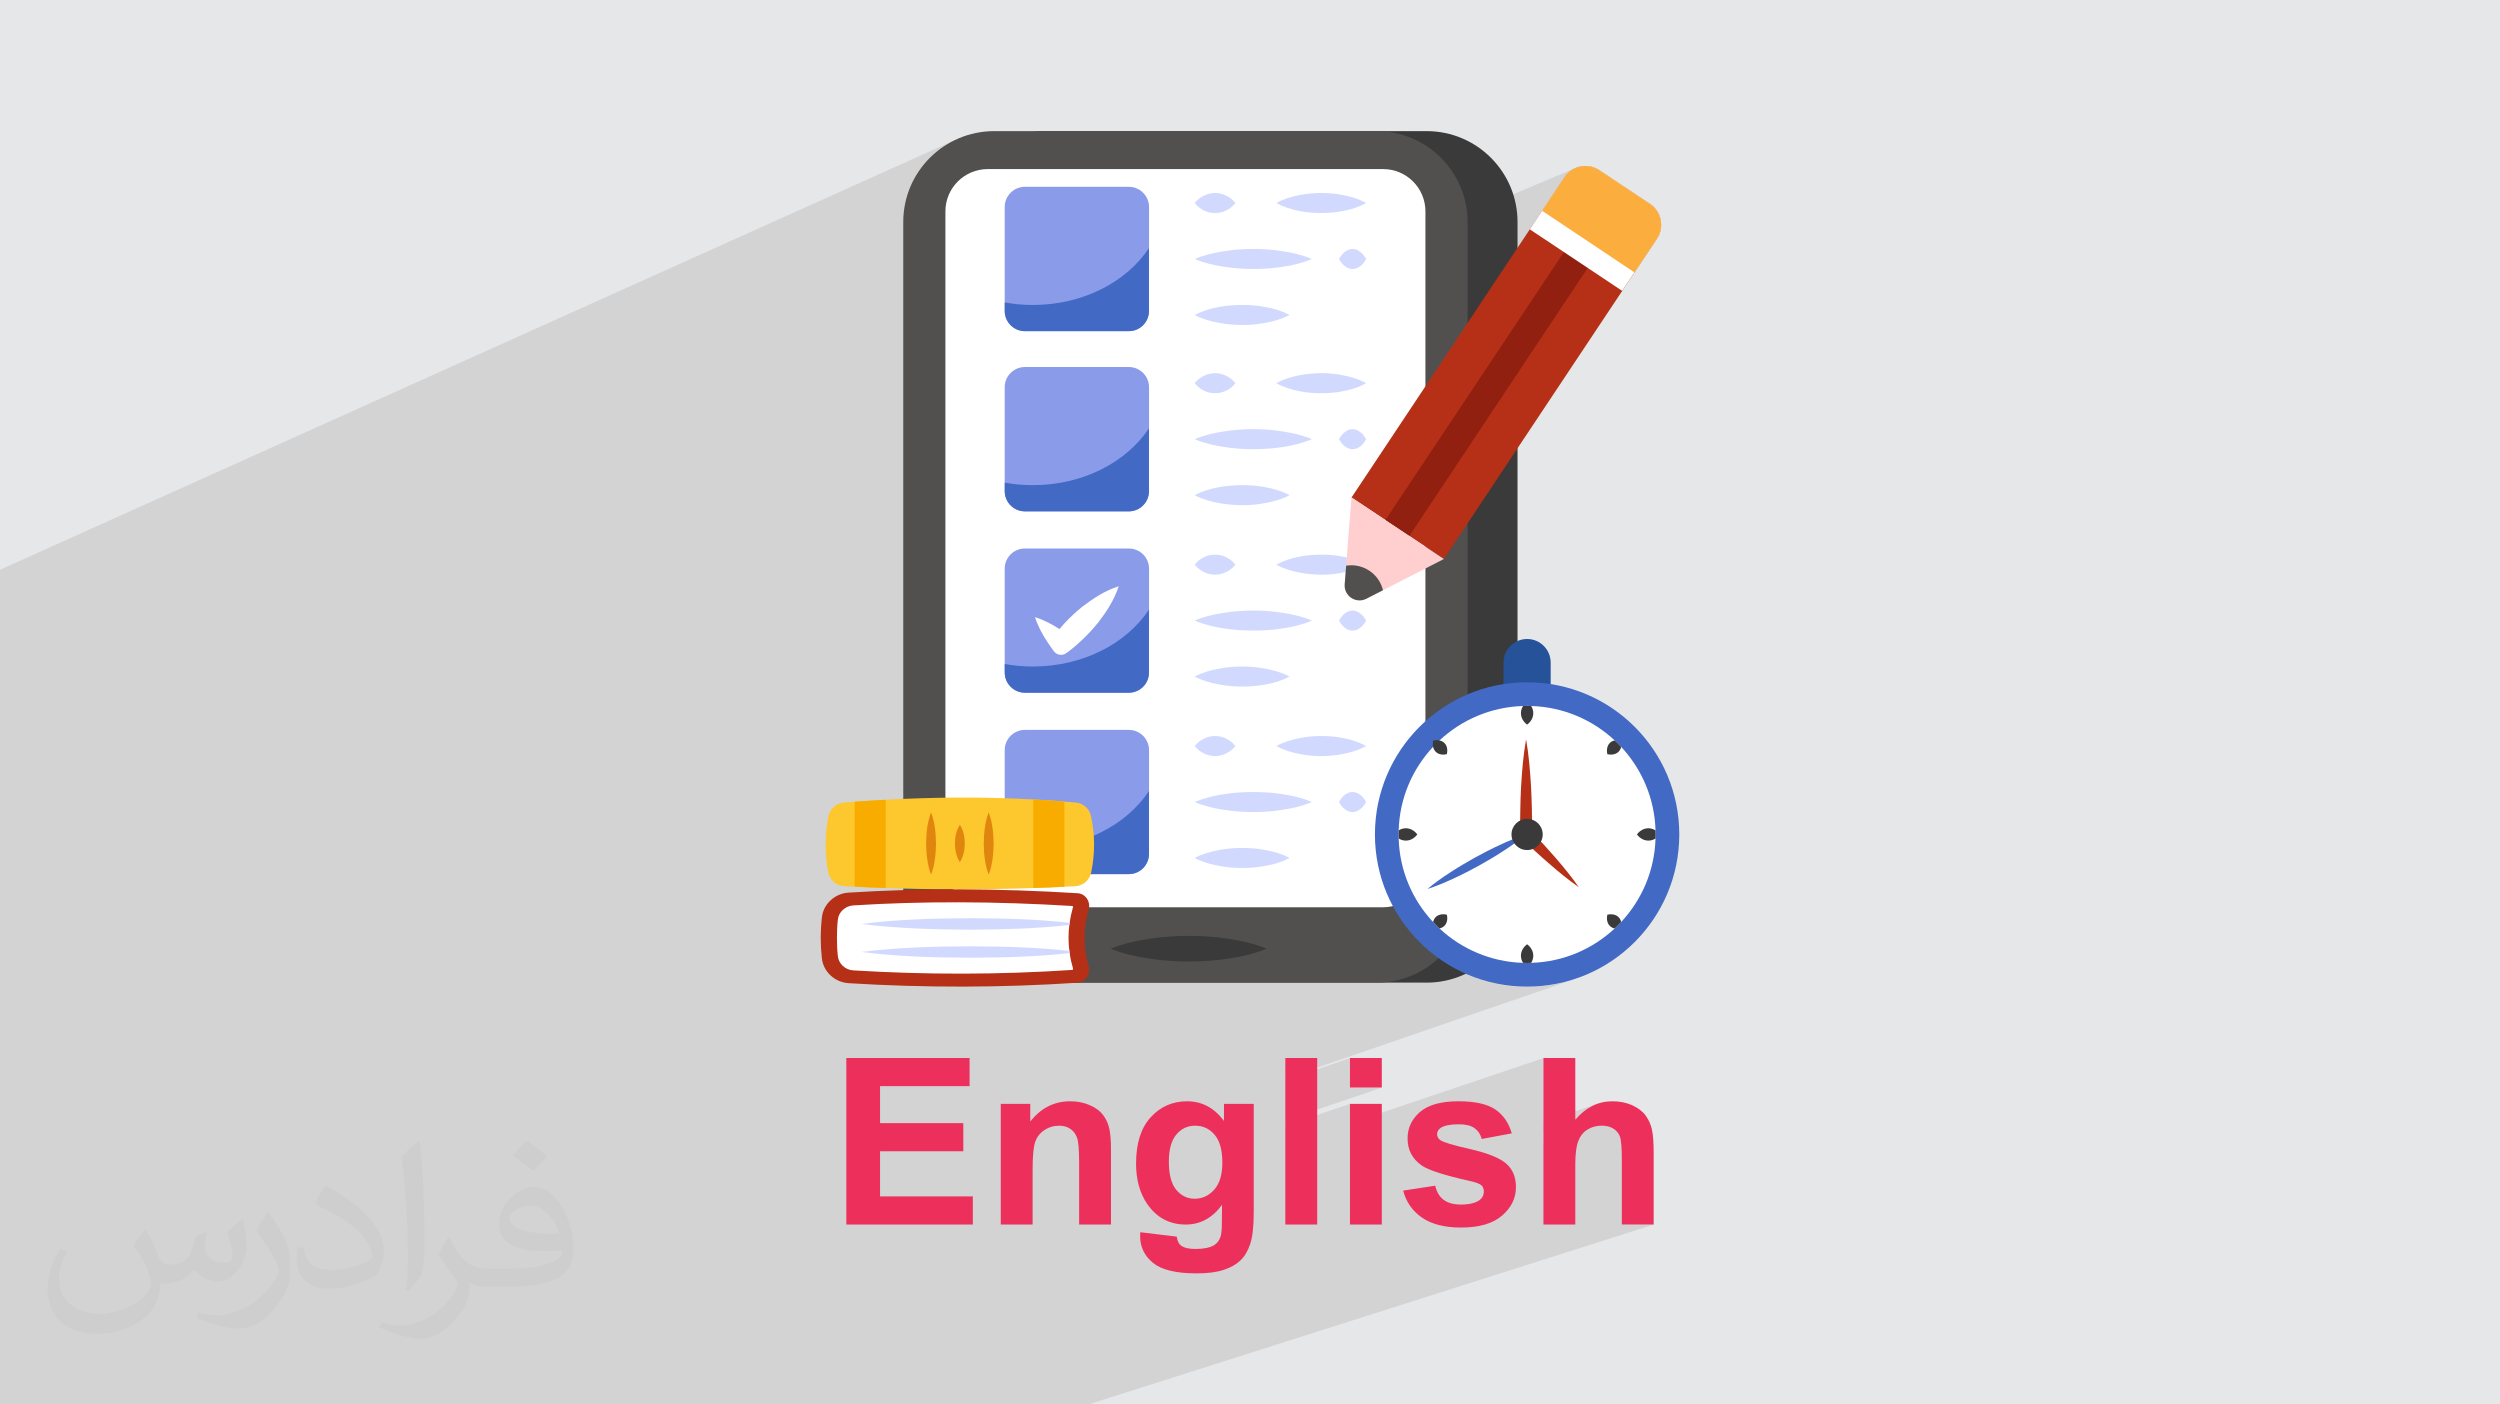 <?xml version="1.0" encoding="UTF-8"?>
<!DOCTYPE svg PUBLIC "-//W3C//DTD SVG 1.0//EN" "http://www.w3.org/TR/2001/REC-SVG-20010904/DTD/svg10.dtd">
<!-- Creator: CorelDRAW -->
<svg xmlns="http://www.w3.org/2000/svg" xml:space="preserve" width="94.192mm" height="52.917mm" version="1.0" style="shape-rendering:geometricPrecision; text-rendering:geometricPrecision; image-rendering:optimizeQuality; fill-rule:evenodd; clip-rule:evenodd"
viewBox="0 0 9404.92 5283.66"
 xmlns:xlink="http://www.w3.org/1999/xlink"
 xmlns:xodm="http://www.corel.com/coreldraw/odm/2003">
 <defs>
  <style type="text/css">
   <![CDATA[
    .fil13 {fill:#255299;fill-rule:nonzero}
    .fil3 {fill:#3A3A3A;fill-rule:nonzero}
    .fil7 {fill:#4269C4;fill-rule:nonzero}
    .fil4 {fill:#51504F;fill-rule:nonzero}
    .fil6 {fill:#8A9BEA;fill-rule:nonzero}
    .fil15 {fill:#912010;fill-rule:nonzero}
    .fil12 {fill:#B53016;fill-rule:nonzero}
    .fil8 {fill:#D1DAFE;fill-rule:nonzero}
    .fil11 {fill:#E0860E;fill-rule:nonzero}
    .fil17 {fill:#EC305B;fill-rule:nonzero}
    .fil10 {fill:#F9AC00;fill-rule:nonzero}
    .fil16 {fill:#FBAD3E;fill-rule:nonzero}
    .fil9 {fill:#FDC72E;fill-rule:nonzero}
    .fil14 {fill:#FFCECF;fill-rule:nonzero}
    .fil5 {fill:white;fill-rule:nonzero}
    .fil2 {fill:#373435;fill-opacity:0.031}
    .fil1 {fill:#2B2A29;fill-opacity:0.102}
    .fil0 {fill:#E6E7E8}
   ]]>
  </style>
 </defs>
 <g id="Layer_x0020_1">
  <polygon class="fil0" points="-0,0 9404.92,0 9404.92,5283.66 -0,5283.66 "/>
  <path class="fil1" d="M221.01 5283.66l-2.21 0 -34.08 0 -0.04 0 -36.86 0 -0.07 0 -11.5 0 -26.29 0 -3.83 0 -6.99 0 -99.13 0 0 -3.85 0 -8.42 0 -2.61 0 -5 0 -0.27 0 -0.01 0 -5.55 0 -2.12 0 -19.8 0 -15.08 0 -3.84 0 -7.22 0 -4.91 0 -2.16 0 -1.77 0 -6.4 0 -11.84 0 -17.95 0 -4.71 0 -1.63 0 -9.17 0 -18.71 0 -12.49 0 -0.56 0 -8.48 0 -2.78 0 -1.15 0 -20.69 0 -0.03 0 -0.37 0 -0.4 0 -0.22 0 -8.97 0 -0.02 0 -18.13 0 -4.36 0 -2.74 0 -2.62 0 -2.9 0 -1.09 0 -1.04 0 -0.64 0 -2.72 0 -5.39 0 -1.76 0 -0.02 0 -0.01 0 -27.83 0 -0.01 0 -0.31 0 -0.14 0 -1.14 0 -2.19 0 -2.71 0 -42.35 0 -0.01 0 -6.94 0 -2.4 0 -3.18 0 -0.01 0 -15.01 0 -1.59 0 -16.27 0 -0.87 0 -9.58 0 -3 0 -1.35 0 -6.76 0 -3.2 0 -0.02 0 -2.03 0 -6.19 0 -0.02 0 -1.82 0 -12.58 0 -0.07 0 -2.57 0 -2.56 0 -6.76 0 -0.47 0 -2.28 0 -0.02 0 -3.9 0 -0.36 0 -4.56 0 -0.01 0 -4 0 -2.81 0 -4.11 0 -1.71 0 -5.81 0 -0.03 0 -2.27 0 -2.56 0 -0.05 0 -4.52 0 -4.62 0 -8.5 0 -2.4 0 -5.23 0 -0.49 0 -0.28 0 -3.53 0 -0.02 0 -0.07 0 -0.02 0 -0.11 0 -3.85 0 -19.32 0 -0.75 0 -5.32 0 -17.58 0 -10.31 0 -2.43 0 -16.47 0 -10.47 0 -2.29 0 -7.23 0 -3.46 0 -2.15 0 -3.1 0 -8.06 0 -22.8 0 -11.81 0 -5.32 0 -6.5 0 -3.77 0 -4.67 0 -0.86 0 -1.41 0 -2.4 0 -0.13 0 -2.74 0 -4.47 0 -0.03 0 -0.3 0 -0.48 0 -7.07 0 -0.02 0 -20.16 0 -0.23 0 -5.35 0 -2.34 0 -1.54 0 -3.72 0 -3.61 0 -7.99 0 -0.63 0 -14.49 0 -2.72 0 -9.37 0 -20.02 0 -5.47 0 -2.36 0 -11.01 0 -8.92 0 -4.87 0 -4.02 0 -0.02 0 -0.53 0 -63.41 0 -1.61 0 -5.19 0 -22.36 0 -28.04 0 -13.2 0 -1.3 0 -17.18 0 -6.05 0 -14.51 0 -8.35 0 -5 0 -1.16 0 -3.76 0 -11.11 0 -2.38 0 -2.67 0 -4.61 0 -0.13 0 -4.89 0 -3.71 0 -0.3 0 -0.38 0 -1.92 0 -4.04 0 -4.88 0 -22.6 0 -3.18 0 -25.85 0 -14.16 0 -30.95 0 -3.82 0 -1.93 0 -18.1 0 -4.18 0 -2.48 0 -12.43 0 -1.79 0 -15.55 0 -1.83 0 -34.05 0 -5.4 0 -16.63 0 -0.65 0 -4.51 0 -1.87 0 -0.77 0 -12.73 0 -9.07 0 -14.4 0 -0.14 0 -12.36 0 -17.87 0 -21.55 0 -20.59 0 -2.2 0 -4.25 0 -2.97 0 -0.09 0 -13.6 0 -7.71 0 -9.78 0 -56.15 0 -1.16 0 -37.03 0 -20.37 0 -7.66 0 -0.96 0 -16.78 0 -13.3 0 -21 0 -3.68 0 -6.84 0 -5.91 0 -2.75 0 -18.24 0 -0.06 0 -1.29 0 -0.1 0 -5.36 0 -16.71 0 -5.43 0 -17.69 0 -17.94 0 -7.39 0 -37.32 0 -1.77 0 -0.36 0 -3.34 0 -28.89 0 -5.26 0 -8.8 0 -8.73 0 -16.77 0 -9.36 0 -0.02 0 -11.49 0 -9.34 0 -13.53 0 -6.37 0 -11.82 0 -11.12 0 -17.81 0 -1.28 0 -0.06 0 -12.18 0 -8.11 0 -16.35 0 -15.11 0 -21.68 0 -6.51 0 -35.3 0 -2.69 0 -43.91 0 -0.81 0 -49.12 0 -1.71 0 -7.95 0 -2.44 0 -0.81 0 -11.11 0 -0.11 0 -5.17 0 -9.36 0 -0.02 0 -11.07 0 -14.24 0 -11.84 0 -4.97 0 -2.9 0 -0.09 0 -19.14 0 -1.26 0 -11.55 0 -0.1 0 -5.83 0 -27.37 0 -5.83 0 -5.44 0 -10.11 0 -40.24 0 -1.44 0 -6.85 0 -33.95 0 -15.77 0 -0.09 0 -1.3 0 -28.87 0 -1.28 0 -7.48 0 -24.16 0 -7.34 0 -28.33 0 -2.43 0 -14.64 0 -11.6 0 -0.29 0 -39.87 0 -22.27 0 -7.06 0 -41.34 0 -96.75 0 -141.63 0 -11.97 0 -6.31 0 -57.18 0 -52.11 0 -13.7 0 -58.85 0 -76.04 3607.19 -1623.18 -15.17 6.84 -14.77 7.54 -14.34 8.23 -13.89 8.89 -13.43 9.53 -12.93 10.14 -12.43 10.73 -11.89 11.31 -11.33 11.87 -10.76 12.4 -10.16 12.91 -9.55 13.41 -8.92 13.87 -8.24 14.32 -4.89 9.53 360.74 -161.52 -15.17 6.84 -14.76 7.54 -14.34 8.23 -13.9 8.89 -13.42 9.53 -12.94 10.14 -12.42 10.73 -11.89 11.31 -11.34 11.87 -10.76 12.4 -10.16 12.91 -9.55 13.41 -7.98 12.42 17.48 -7.8 14.65 -5.34 15.28 -3.9 15.84 -2.41 16.3 -0.82 1487.24 0 16.22 0.82 15.76 2.41 15.22 3.9 14.6 5.34 13.89 6.68 13.12 7.96 12.25 9.14 11.3 10.25 10.28 11.29 9.17 12.23 7.99 13.11 6.71 13.91 5.36 14.63 3.93 15.26 2.42 15.82 0.83 16.3 0 74.48 565.72 -238.07 8.54 -3.05 8.77 -2.22 8.94 -1.37 9.04 -0.5 9.07 0.37 9.04 1.25 8.95 2.15 8.79 3.06 8.56 3.98 8.28 4.9 191.06 127.19 7.74 5.71 6.98 6.36 6.21 6.93 5.43 7.43 4.64 7.88 3.83 8.25 3.02 8.55 2.19 8.79 1.35 8.96 0.49 9.07 -0.38 9.1 -1.26 9.08 -2.16 8.97 -3.06 8.82 -3.97 8.58 -4.9 8.28 0 0.02 -84.47 126.72 -93.31 38.13 47.04 31.32 -256.5 104.48 -483.64 726.32 0 131.49 69.43 46.23 -69.43 26.98 0 412.7 347.97 -131.53 -15.12 8.19 -13.16 10.85 -10.85 13.16 -8.19 15.12 -5.17 16.72 -1.81 17.97 0 162.4 177.49 0 -16.02 5.94 9.62 1.41 21.68 4.22 21.33 5.18 20.95 6.11 20.55 7.03 20.11 7.91 19.66 8.78 19.19 9.62 18.69 10.42 18.17 11.22 17.62 11.98 17.06 12.73 16.47 13.44 15.85 14.14 0.02 0 3.11 2.9 3.1 2.93 3.06 2.98 3.04 3 3.01 3.04 2.97 3.07 2.93 3.09 2.89 3.12 0 0.02 14.16 15.83 13.47 16.47 12.75 17.05 11.99 17.62 11.22 18.17 10.43 18.68 9.61 19.19 8.77 19.67 7.9 20.11 7.02 20.54 6.1 20.95 5.16 21.33 4.2 21.69 3.24 22.02 2.22 22.33 1.2 22.62 0 0.01 0.02 0.01 0.15 1.93 0.11 1.92 0.08 1.91 0.05 1.9 0.04 1.91 0.01 1.9 0.01 1.92 0 1.93 0 1.94 -0.01 1.92 -0.01 1.91 -0.04 1.9 -0.05 1.91 -0.08 1.9 -0.11 1.92 -0.15 1.94 -1.2 22.62 -2.22 22.34 -3.24 22.02 -4.2 21.69 -5.17 21.32 -6.1 20.95 -7.01 20.54 -7.9 20.12 -8.77 19.66 -9.62 19.18 -10.42 18.69 -11.22 18.16 -12 17.62 -12.74 17.06 -13.47 16.47 -14.18 15.85 0 0.02 -2.9 3.12 -2.93 3.09 -2.97 3.07 -3.01 3.04 -3.03 3.01 -3.07 2.97 -3.09 2.93 -3.11 2.89 -0.04 0.01 -15.81 14.11 -16.47 13.45 -17.06 12.73 -17.62 11.98 -18.17 11.22 -18.69 10.42 -19.19 9.62 -19.66 8.78 -20.12 7.91 -298.2 103.24 16.04 3.69 28.2 5.03 28.65 3.64 29.08 2.21 29.46 0.75 29.47 -0.75 29.07 -2.21 28.66 -3.64 28.19 -5.03 27.7 -6.39 27.17 -7.72 26.6 -9 -1106.39 380.41 0 6.49 243.07 -83.53 0 111.11 119.86 0 -362.93 123.3 0 20.4 243.07 -82.46 0 73.19 727.91 -245.55 0 239.38 201.84 -66.87 -9.01 3.52 -8.83 4.07 -8.65 4.6 -8.47 5.15 -8.29 5.7 -8.11 6.23 -7.93 6.78 -7.76 7.31 -7.57 7.86 -7.39 8.4 -119.86 39.61 0 49.23 184.39 -60.7 6.64 -2.05 6.84 -1.59 7.04 -1.14 7.24 -0.67 7.44 -0.23 6.48 0.18 6.19 0.53 5.9 0.89 5.62 1.24 5.34 1.6 5.06 1.96 4.79 2.31 4.51 2.67 4.2 2.93 3.88 3.18 3.55 3.43 3.23 3.68 2.9 3.94 2.57 4.18 2.25 4.44 1.91 4.68 1.6 5.63 1.39 7.25 1.18 8.89 0.96 10.5 0.76 12.13 0.54 13.76 0.32 15.38 0.11 17.01 0 239.44 119.87 0 -2128.01 677 -113.48 0 -165.64 0 -113.47 0 -207.93 0 -277.03 0 -90.67 0 -69.74 0 -43.72 0 -116.64 0 -61.28 0 -11.35 0 -40.84 0 -25.52 0 -71.38 0 -77.07 0 -12.91 0 -32.77 0 -109.47 0 -105.63 0 -0.9 0 -47.09 0 -99.32 0 -38.83 0 -113.47 0 -7.23 0 -97.19 0 -61.23 0 -113.47 0 -23.61 0 -55.21 0 -20.57 0 -88.48 0 -96.9 0 -66.54 0 -105.44 0 -25.26 0 -17.13 0 -50.81 0 -89.47 0 -61.88 0 -37.94 0 -58.94 0 -11.07 0 -13.53 0 -26.7 0 -0.05 0 -9.98 0 -24.27 0 -5.02 0 -0.06 0 -5.98 0 -10.32 0 -12.61 0 -25.53 0 -4.52 0 -8.3 0 -24.42 0 -7.45 0 -14.8 0 -37.83 0 -30.38 0 -51.23 0 -51.74 0 -50.25 0 -125.12 0 -0.04 0 -72.82 0 -0.11 0 -0.87 0 -40.14 0 -0.02 0 -38.87 0 -0.84 0 -0.3 0 -5.14 0 -31.72 0 -3.34 0 -0.71 0 -2.44 0zm6007.04 -2159.87l-0.01 0 0.01 0z"/>
  <path class="fil2" d="M548.54 4627.69c17.95,27.21 29.6,53.36 40.96,82.43 8.45,16.91 12.93,48.09 52.57,48.09 11.61,0 28.28,-3.42 43.06,-11.61 16.63,-8.73 29.32,-21.94 35.94,-42l15.85 -53.36 38.57 -19.02 2.64 2.64c-5.27,20.09 -6.59,39.36 -6.59,54.43 0,44.63 38.57,61.56 69.22,61.56 17.95,0 34.09,-8.73 34.09,-25.11 0,-21.13 -8.98,-57.06 -20.62,-89.29 17.95,-17.95 35.94,-35.94 56.53,-50.47l3.17 1.6c8.98,38.04 14,75.56 14,100.66 0,24.57 -10.83,51.79 -19.81,69.49 -18.49,34.87 -51.25,62.62 -90.87,62.62 -30.1,0 -63.65,-15.07 -86.66,-43.06l-1.32 0c-21.66,26.96 -55.22,51.25 -108.86,51.25l-16.63 0c-2.64,35.41 -10.29,60.49 -21.94,82.95 -31.95,62.34 -126.81,106.47 -216.1,106.47 -124.17,0 -186.51,-71.59 -186.51,-166.96 0,-58.91 19.27,-113.6 48.88,-152.42l24.29 10.04c-18.49,35.41 -30.91,68.68 -30.91,101.45 0,89.29 72.66,131.83 156.4,131.83 77.68,0 173.83,-49.41 191.28,-106.72 -6.59,-62.62 -30.1,-91.93 -66.04,-148.99 10.83,-19.02 24.83,-38.04 42.28,-58.38l3.17 0 0 0 0 0 -0.02 -0.09zm1432.13 -336.04c26.15,16.39 51.79,35.66 76.87,57.85 -14,19.81 -31.45,37.79 -53.11,53.64 -25.11,-20.34 -50.19,-37.79 -75.84,-56.27 17.42,-19.55 34.62,-38.29 52.04,-55.22l0 0 0 0 0 0 0 0 0 0 0.03 0zm13.47 244.11c-42.28,0 -76.87,27.75 -76.87,48.34 0,44.13 84.53,57.85 185.72,57.31 -12.68,-51.79 -57.06,-105.68 -108.86,-105.68l0.01 0.03zm-94.86 236.19c54.96,0 103.04,-1.6 139.74,-10.83 40.96,-10.29 75.56,-30.91 75.56,-45.17 0,-3.7 0,-8.19 -1.32,-11.89 -22.98,2.11 -49.41,2.11 -72.38,2.11 -74.49,0 -131.55,-16.91 -154.02,-58.66 -5.55,-11.61 -9.51,-24.57 -9.51,-39.36 0,-40.43 17.42,-79.79 48.09,-107 25.61,-22.45 53.89,-36.44 82.67,-36.44 52.04,0 93.51,41.75 122.57,107.54 15.85,35.94 26.68,77.4 26.68,129.72 0,34.87 -9.51,64.19 -31.17,85.85 -40.43,39.11 -114.92,53.89 -229.04,53.89l-51.79 0 0 0 -13.47 0c-28.28,0 -48.62,-5.02 -64.72,-17.42l-2.64 0c0.79,6.59 1.32,12.93 1.32,19.02 0,25.61 -8.45,58.38 -25.61,84.53 -50.72,75.3 -105.68,108.04 -153.24,108.04 -48.09,0 -107,-18.49 -160.11,-42.54l9.51 -18.49c17.17,7.13 40.96,11.89 73.7,11.89 85.85,0 198.66,-82.43 212.66,-163 -3.17,-6.59 -8.98,-15.32 -17.17,-24.57 -25.11,-29.85 -40.96,-54.68 -55.75,-80.83 12.68,-25.11 24.29,-45.17 35.13,-63.4l4.49 -0.53c36.72,74.77 69.99,117.55 144.23,117.55l11.61 0 0 0 53.89 0 0 0 0 0 0 0 0 0 0 0 0.09 0.01zm-371.98 79c6.34,-34.34 6.87,-72.91 6.87,-108.86l0 -53.36c0,-99.6 -12.68,-244.36 -22.98,-338.68 17.95,-19.27 43.06,-42 62.87,-57.31l5.81 1.6c13.47,118.62 16.63,256 16.63,383.06 0,33.3 -1.32,65.79 -4.49,89.55 -1.85,30.1 -19.27,52.83 -56.53,87.7l-8.19 -3.7zm-382.8 -157.19c1.85,46.77 24.83,83.49 105.15,83.49 49.93,0 92.19,-12.93 138.96,-35.13 8.45,-3.7 12.93,-8.73 12.93,-12.93 0,-29.32 -22.45,-68.15 -60.23,-103.55 -36.72,-33.3 -85.34,-62.62 -130.76,-82.18 -15.6,-6.59 -20.62,-13.47 -20.62,-20.09 0,-13.47 17.95,-41.75 32.77,-62.09l5.02 -0.53c52.04,27.21 110.17,67.64 153.24,112.53 39.11,41.47 63.4,83.49 63.4,129.19 0,33.81 -10.29,65.51 -26.96,95.11 -57.06,28.79 -117.83,50.72 -178.06,50.72 -73.17,0 -123.1,-34.34 -123.1,-114.92 0,-8.73 0,-22.19 3.17,-39.64l25.11 0 0 0 0 0 0 0 0 0 0 0 -0.02 0zm-132.37 -132.9l45.45 73.45c16.63,27.21 32.23,56.81 32.23,103.55l0 59.7c0,48.34 -30.91,100.13 -80.83,151.38 -39.11,34.62 -73.7,49.41 -105.68,49.41 -47.55,0 -101.98,-14.79 -164.85,-41.75l7.13 -18.49c19.81,5.27 42.79,9.77 71.06,9.77 90.36,-0.53 182.8,-66.57 225.08,-147.15 5.02,-9.26 6.87,-17.95 6.87,-24.04 0,-9.26 -5.02,-19.55 -8.98,-28.79 -22.98,-43.31 -48.62,-82.95 -76.87,-119.68 14.79,-23.25 29.6,-45.7 45.7,-67.9l3.7 0.53 0 0 0 0 0 0 0 0 0 0 -0.02 0.01z"/>
  <g id="_1625452866880">
   <g>
    <path class="fil3" d="M5708.89 835.19l0 2518.99c0,189.06 -153.36,342.44 -341.9,342.44l-1438.49 0c-189.05,0 -342.4,-153.38 -342.4,-342.44l0 -2518.99c0,-189.06 153.35,-341.9 342.4,-341.9l1438.49 -0.02c188.54,0 341.9,152.84 341.9,341.9l0 0.02z"/>
    <path class="fil4" d="M5520.85 835.19l0 2518.99c0,189.06 -153.36,342.44 -341.91,342.44l-1438.49 0c-189.06,0 -342.4,-153.38 -342.4,-342.44l0 -2518.99c0,-189.06 153.34,-341.9 342.4,-341.9l1438.49 -0.02c188.55,0 341.91,152.84 341.91,341.9l0 0.02z"/>
    <path class="fil5" d="M5362.42 795.12l0 2458.43c0,88.03 -71.49,159.54 -159.04,159.54l-1487.24 0c-88.03,0 -159.51,-71.51 -159.51,-159.54l0 -2458.43c0,-88.03 71.48,-159.04 159.51,-159.04l1487.24 0c87.55,0 159.04,70.99 159.04,159.04z"/>
    <path class="fil3" d="M4178.47 3568.97c48.88,-19.98 97.77,-30.38 146.67,-37.47 48.88,-7.7 97.77,-10.55 146.67,-10.74 48.88,0.06 97.77,2.95 146.67,10.58 48.88,7.07 97.77,17.54 146.67,37.65 -48.9,20.06 -97.79,30.57 -146.67,37.64 -48.9,7.62 -97.79,10.5 -146.67,10.54 -48.9,-0.19 -97.79,-3.04 -146.67,-10.69 -48.9,-7.09 -97.79,-17.52 -146.67,-37.47l0 -0.04z"/>
    <path class="fil6" d="M4322.68 2821.72l0 390.67c0,42.25 -34.19,75.94 -75.93,75.94l-391.16 0c-41.74,0 -75.94,-33.69 -75.94,-75.94l0 -390.67c0,-41.74 34.2,-75.92 75.94,-75.92l391.16 0.01c41.74,0 75.93,34.17 75.93,75.93l0 -0.02z"/>
    <path class="fil6" d="M4322.68 1456.63l0 391.17c0,41.73 -34.19,75.94 -75.93,75.94l-391.16 0c-41.74,0 -75.94,-34.21 -75.94,-75.94l0 -391.17c0,-41.73 34.2,-75.94 75.94,-75.94l391.16 0c41.74,0 75.93,34.21 75.93,75.94z"/>
    <path class="fil6" d="M4322.68 2139.44l0 390.67c0,41.74 -34.19,75.92 -75.93,75.92l-391.16 -0.01c-41.74,0 -75.94,-34.17 -75.94,-75.93l0 -390.67c0,-42.25 34.2,-75.94 75.94,-75.94l391.16 0.02c41.74,0 75.93,33.69 75.93,75.94z"/>
    <path class="fil7" d="M4322.3 1611.45l0 236.33c0,41.73 -33.7,75.92 -75.95,75.92l-390.67 0c-41.73,0 -75.92,-34.17 -75.92,-75.92l0 -32.19c34.19,6.53 69.87,9.56 106.08,9.56 187.54,0 351.45,-85.97 436.43,-213.7l0.02 0z"/>
    <path class="fil8" d="M4885.91 1471.17c-28.17,-5.53 -56.32,-14.06 -84.47,-29.67 28.17,-15.59 56.32,-23.64 84.47,-29.17 28.16,-6.05 56.3,-8.06 84.47,-8.56 28.16,0 56.3,2.51 84.46,8.56 28.17,5.52 56.32,13.57 84.47,29.17 -28.16,16.08 -56.32,24.13 -84.47,29.67 -28.16,6.04 -56.3,8.06 -84.46,8.06 -28.17,0 -56.31,-2.02 -84.47,-8.06z"/>
    <path class="fil8" d="M5139.32 3017.28c-8.55,15.58 -17.1,23.63 -25.65,29.17 -8.56,6.04 -17.08,8.56 -25.64,8.56 -8.55,-0.5 -16.58,-2.52 -25.14,-8.56 -8.55,-5.53 -17.09,-13.57 -25.65,-29.17 8.56,-15.59 17.1,-24.13 25.65,-29.67 8.56,-6.04 16.59,-8.06 25.14,-8.06 8.56,0 17.08,2.02 25.64,8.06 8.55,5.53 17.1,13.57 25.65,29.67z"/>
    <path class="fil8" d="M5139.32 2334.48c-8.55,16.1 -17.1,24.13 -25.65,29.68 -8.56,6.03 -17.08,8.03 -25.64,8.03 -8.55,0 -16.58,-2.02 -25.14,-8.03 -8.55,-5.54 -17.09,-14.1 -25.65,-29.68 8.56,-15.57 17.1,-23.62 25.65,-29.18 8.56,-6.02 16.59,-8.02 25.14,-8.55 8.56,0 17.08,2.53 25.64,8.55 8.55,5.55 17.1,13.61 25.65,29.18z"/>
    <path class="fil8" d="M4532.45 2835.78c-12.56,-5.53 -25.63,-13.57 -38.21,-29.17 12.56,-15.59 25.63,-23.64 38.21,-29.18 13.08,-6.02 25.64,-8.55 38.22,-8.55 13.07,0 25.63,2.02 38.7,8.06 12.56,5.53 25.64,14.06 38.2,29.67 -12.56,15.58 -25.64,23.63 -38.2,29.17 -13.07,6.04 -25.63,8.56 -38.7,8.56 -12.56,0 -25.14,-2.52 -38.22,-8.56z"/>
    <path class="fil8" d="M5139.32 1652.2c-8.55,15.59 -17.1,24.13 -25.65,29.67 -8.56,5.53 -17.08,8.06 -25.64,8.06 -8.55,0 -16.58,-2.53 -25.14,-8.56 -8.55,-5.53 -17.09,-13.57 -25.65,-29.17 8.56,-15.59 17.1,-23.64 25.65,-29.18 8.56,-6.04 16.59,-8.55 25.14,-8.55 8.56,0 17.08,2.51 25.64,8.55 8.55,5.53 17.1,13.57 25.65,29.18z"/>
    <path class="fil8" d="M4532.45 2153.49c-12.56,-5.55 -25.63,-13.61 -38.21,-29.18 12.56,-15.58 25.63,-24.13 38.21,-29.69 13.08,-6.02 25.64,-8.02 38.22,-8.02 13.07,0 25.63,2.02 38.7,8.02 12.56,5.55 25.64,13.57 38.2,29.69 -12.56,15.57 -25.64,23.62 -38.2,29.18 -13.07,6.02 -25.63,8.55 -38.7,8.55 -12.56,-0.51 -25.14,-2.53 -38.22,-8.55z"/>
    <path class="fil8" d="M4825.09 2987.62c36.69,5.53 73.41,13.57 110.1,29.67 -36.69,15.58 -73.41,23.63 -110.1,29.17 -36.69,6.04 -73.41,8.56 -110.12,8.56 -37.21,-0.5 -73.91,-2.52 -110.62,-8.56 -36.69,-5.53 -73.41,-13.57 -110.1,-29.17 36.69,-15.59 73.41,-24.13 110.1,-29.67 36.69,-6.04 73.41,-8.06 110.62,-8.06 36.69,0 73.41,2.02 110.12,8.06z"/>
    <path class="fil8" d="M5054.85 2776.95c28.17,5.53 56.32,14.06 84.47,29.67 -28.16,15.58 -56.32,23.63 -84.47,29.17 -28.16,6.04 -56.3,8.56 -84.46,8.56 -28.17,0 -56.31,-2.52 -84.47,-8.56 -28.17,-5.53 -56.32,-13.57 -84.47,-29.17 28.17,-15.59 56.32,-23.64 84.47,-29.18 28.16,-6.02 56.3,-8.55 84.47,-8.55 28.16,0 56.3,2.02 84.46,8.06z"/>
    <path class="fil8" d="M5054.85 2094.63c28.17,5.55 56.32,13.57 84.47,29.69 -28.16,15.57 -56.32,23.62 -84.47,29.18 -28.16,6.02 -56.3,8.55 -84.46,8.55 -28.17,-0.51 -56.31,-2.53 -84.47,-8.55 -28.17,-5.55 -56.32,-13.61 -84.47,-29.18 28.17,-15.58 56.32,-24.13 84.47,-29.69 28.16,-6.02 56.3,-8.02 84.47,-8.02 28.16,0 56.3,2.02 84.46,8.02z"/>
    <path class="fil8" d="M4532.45 1471.17c-12.56,-5.53 -25.63,-14.06 -38.21,-29.67 12.56,-15.59 25.63,-23.64 38.21,-29.17 13.08,-6.05 25.64,-8.06 38.22,-8.56 13.07,0 25.63,2.51 38.7,8.56 12.56,5.52 25.64,13.57 38.2,29.17 -12.56,16.08 -25.64,24.13 -38.2,29.67 -13.07,6.04 -25.63,8.06 -38.7,8.06 -12.56,0 -25.14,-2.02 -38.22,-8.06z"/>
    <path class="fil8" d="M4583.23 2574.31c-29.67,-5.53 -59.35,-13.57 -89,-29.14 29.67,-15.62 59.33,-23.63 89,-29.17 30.15,-6.04 59.82,-8.55 89.48,-8.55 29.67,0 59.84,2.51 89.5,8.55 29.67,5.53 59.33,13.55 89.48,29.17 -30.15,15.57 -59.82,24.12 -89.48,29.67 -29.67,5.53 -59.84,8.06 -89.5,8.06 -29.67,0 -59.33,-2.53 -89.48,-8.57l0 -0.02z"/>
    <path class="fil8" d="M4583.23 1892.02c-29.67,-5.52 -59.35,-13.57 -89,-29.17 29.67,-15.59 59.33,-24.13 89,-29.67 30.15,-5.55 59.82,-8.06 89.48,-8.06 29.67,0 59.84,2.02 89.5,8.06 29.67,5.53 59.33,14.06 89.48,29.67 -30.15,15.59 -59.82,23.64 -89.48,29.17 -29.67,6.05 -59.84,8.56 -89.5,8.56 -29.67,-0.5 -59.33,-2.51 -89.48,-8.56z"/>
    <path class="fil8" d="M4604.34 2364.15c-36.69,-5.54 -73.41,-14.1 -110.1,-29.68 36.69,-15.57 73.41,-23.62 110.1,-29.18 36.69,-6.02 73.41,-8.02 110.62,-8.55 36.69,0 73.41,2.53 110.12,8.55 36.69,5.55 73.41,13.61 110.1,29.18 -36.69,16.1 -73.41,24.13 -110.1,29.68 -36.69,6.03 -73.41,8.03 -110.12,8.03 -37.21,0 -73.91,-2.02 -110.62,-8.03z"/>
    <path class="fil8" d="M4604.34 1681.34c-36.69,-5.52 -73.41,-13.56 -110.1,-29.17 36.69,-15.59 73.41,-23.64 110.1,-29.17 36.69,-6.05 73.41,-8.56 110.62,-8.56 36.69,0 73.41,2.51 110.12,8.56 36.69,5.52 73.41,13.56 110.1,29.17 -36.69,15.59 -73.41,24.13 -110.1,29.67 -36.69,5.53 -73.41,8.06 -110.12,8.06 -37.21,0 -73.91,-2.53 -110.62,-8.56z"/>
    <path class="fil8" d="M4494.09 3227.62c29.79,-15.62 59.57,-23.77 89.36,-29.32 29.8,-6.03 59.58,-8.25 89.37,-8.41 29.79,0.06 59.58,2.31 89.37,8.27 29.77,5.53 59.58,13.72 89.37,29.44 -29.79,15.7 -59.58,23.89 -89.37,29.43 -29.79,5.98 -59.58,8.25 -89.37,8.27 -29.77,-0.16 -59.57,-2.38 -89.37,-8.39 -29.77,-5.55 -59.57,-13.72 -89.36,-29.32l0 0.03z"/>
    <path class="fil7" d="M4322.3 2293.71l0 236.33c0,41.73 -33.7,75.92 -75.95,75.92l-390.67 -0.02c-41.73,0 -75.92,-34.17 -75.92,-75.92l0 -32.19c34.19,6.53 69.87,9.56 106.08,9.56 187.54,0 351.45,-85.97 436.43,-213.7l0.02 0.02z"/>
    <path class="fil7" d="M4322.3 2976.13l0 236.33c0,41.73 -33.7,75.92 -75.95,75.92l-390.67 -0.02c-41.73,0 -75.92,-34.17 -75.92,-75.92l0 -32.19c34.19,6.53 69.87,9.56 106.08,9.56 187.54,0 351.45,-85.97 436.43,-213.7l0.02 0.02z"/>
    <path class="fil5" d="M4208.6 2205.5c-17.82,54.04 -46.69,96.43 -78.01,137.58 -31.94,39.32 -68.19,74.95 -108.74,106.27l-9.22 6.78c-14.75,11.63 -36.26,9.22 -47.93,-6.16l-0.61 -0.62c-27.65,-38.1 -54.05,-78.01 -70.63,-127.79 35.01,11.06 64.49,27.07 92.15,44.85 25.78,-30.71 54.04,-58.34 85.38,-83.54 40.53,-30.7 83.55,-60.2 137.6,-77.37z"/>
    <path class="fil9" d="M3332 3340.71c-38.86,-1.14 -78.03,-2.85 -116.89,-5.14 -13.15,-0.29 -26.01,-0.86 -39.16,-1.72 -29.72,-1.42 -54.87,-23.71 -60.3,-52.86 -12.87,-69.72 -12.58,-139.19 0.28,-208.9 5.44,-28.59 29.44,-50.59 58.59,-52.87 13.44,-1.14 27.14,-2.28 40.57,-3.16 39.17,-2.86 78.03,-5.43 116.89,-7.43 187.78,-10.3 372.98,-11.15 555.31,-1.14 39.17,1.99 78.03,4.55 116.89,8 14.29,0.87 28.3,2.28 42.59,3.43 28.3,2.57 51.73,23.43 57.44,50.87 15.44,71.17 15.44,142.03 0.58,213.2 -6.01,28.3 -30.86,49.45 -60.02,50.87 -13.41,0.86 -27.14,1.43 -40.57,2 -38.86,2 -78.03,3.7 -116.89,4.86 -184.61,6.58 -369.53,6.58 -555.31,0l0 -0.02z"/>
    <path class="fil10" d="M3887.28 3340.71l0 -333.24c39.17,2 78.03,4.55 116.89,8l0 320.37c-38.86,2 -78.03,3.7 -116.89,4.86z"/>
    <path class="fil10" d="M3332 3340.71c-38.86,-1.14 -78.03,-2.85 -116.89,-5.14l0 -319.53c39.17,-2.85 78.03,-5.43 116.89,-7.43l0 332.1z"/>
    <path class="fil11" d="M3719.4 3056.04c14.65,39 17.93,78.01 18.56,117 -0.32,19.5 -1.12,39 -4.06,58.49 -2.72,19.5 -6.77,39 -14.5,58.49 -7.74,-19.49 -11.78,-38.99 -14.51,-58.49 -2.95,-19.49 -3.73,-38.99 -4.06,-58.49 0.61,-38.99 3.91,-78 18.57,-117z"/>
    <path class="fil11" d="M3611 3102.72c14.65,23.42 17.93,46.88 18.56,70.3 -0.32,11.73 -1.12,23.43 -4.06,35.16 -2.72,11.73 -6.77,23.45 -14.5,35.16 -7.74,-11.7 -11.78,-23.42 -14.5,-35.16 -2.97,-11.72 -3.74,-23.42 -4.07,-35.16 0.63,-23.42 3.91,-46.88 18.57,-70.3z"/>
    <path class="fil11" d="M3502.61 3056.04c14.65,39 17.93,78.01 18.56,117 -0.32,19.5 -1.12,39 -4.06,58.49 -2.72,19.5 -6.75,39 -14.5,58.49 -7.74,-19.49 -11.76,-38.99 -14.48,-58.49 -2.97,-19.49 -3.76,-38.99 -4.07,-58.49 0.63,-38.99 3.91,-78 18.57,-117l-0.02 0z"/>
    <path class="fil12" d="M3191.87 3698.62c-51.58,-3.47 -94.91,-42.89 -100.11,-94.45 -5.63,-50.69 -5.63,-101.38 0,-152.06 5.2,-51.12 48.53,-90.55 99.65,-94.01 279.88,-17.77 567.55,-16.05 862.59,2.17 29.89,1.73 49.82,31.62 41.6,60.66 -20.79,71.47 -20.79,143.39 0,215.32 8.23,29.02 -11.26,58.49 -41.16,60.66 -287.67,19.06 -574.91,19.5 -862.57,1.73l0 -0.02z"/>
    <path class="fil5" d="M3209.61 3650.52c-29.89,-1.73 -54.58,-25.12 -57.61,-53.28 -2.61,-23.39 -3.44,-46.37 -3.44,-68.89 0,-22.96 0.86,-45.93 3.44,-68.9 3.04,-28.58 27.72,-51.11 57.61,-53.28 258.22,-16.46 535.48,-15.59 824.46,2.17 1.73,0 2.62,2.17 2.62,3.89 -5.64,19.93 -9.97,39.41 -12.56,59.35 -0.43,2.6 -0.89,5.2 -1.31,8.25 -2.17,16.02 -3.03,32.49 -3.03,48.52 0,16.48 0.88,32.93 3.44,48.95 0,3.03 0.44,5.63 0.89,8.23 2.59,19.5 6.92,39 12.56,58.06l0 1.29c0,1.29 -0.43,3.89 -2.62,3.89 -272.49,18.19 -549.77,18.62 -824.46,1.73l0 0.02z"/>
    <path class="fil8" d="M3649.35 3497.6c-136.46,-0.87 -273.36,-4.77 -409.84,-21.66 136.48,-17.33 273.38,-21.23 409.84,-21.67 125.22,0.44 249.99,3.45 374.76,17.33 -0.43,2.6 -0.89,5.2 -1.31,8.25 -124.34,13.85 -248.69,16.89 -373.45,17.76l0 -0.02z"/>
    <path class="fil8" d="M3649.35 3602.87c-136.46,-0.44 -273.36,-4.33 -409.84,-21.67 136.48,-16.89 273.38,-20.79 409.84,-21.22 124.78,0.43 249.55,3.47 373.89,17.32 0,3.03 0.44,5.63 0.89,8.23 -124.79,13.86 -249.55,16.89 -374.76,17.33l-0.02 0z"/>
    <path class="fil13" d="M5833.59 2492.89l0 162.4 -177.49 0 0 -162.4c0,-49.28 39.72,-89 89,-89 48.76,0 88.5,39.72 88.5,89z"/>
    <circle class="fil7" cx="5744.92" cy="3139.13" r="572.47"/>
    <path class="fil5" d="M6228.51 3139.11c0,5.19 0,10.13 -0.45,15.32 -3.59,121.36 -52.02,231.42 -129.45,314.27 -7.66,8.33 -15.76,16.45 -24.07,24.08 -82.85,77.22 -192.95,125.86 -314.3,129.44 -5.16,0.46 -10.12,0.46 -15.32,0.46 -5.18,0 -10.12,0 -15.32,-0.46 -121.35,-3.58 -231.44,-52.22 -314.29,-129.44 -8.32,-7.66 -16.44,-15.76 -24.07,-24.08 -77.66,-83.05 -126.07,-193.17 -129.45,-314.5 -0.45,-4.95 -0.45,-10.12 -0.45,-15.09 0,-4.94 0,-10.12 0.45,-15.09 3.38,-121.34 51.79,-231.42 129.45,-314.5 7.66,-8.33 15.76,-16.44 24.07,-24.09 83.08,-77.44 193.17,-125.84 314.5,-129.45 4.96,-0.44 10.13,-0.44 15.1,-0.44 5.16,0 10.12,0 15.32,0.44 121.35,3.61 231.44,52.24 314.29,129.45 8.32,7.66 16.44,15.77 24.07,24.09 77.44,82.83 125.86,192.94 129.45,314.27 0.45,5.17 0.45,10.13 0.45,15.3l0.02 0.02z"/>
    <path class="fil12" d="M5939.67 3337.91c-19.6,-13.74 -38.28,-28.15 -56.73,-42.78 -18.22,-14.64 -36.46,-29.72 -54.02,-45.25 -35.58,-30.63 -70.24,-62.37 -103.57,-95.23l-6.08 -6.08 -0.23 -9.47c-0.68,-29.92 -0.45,-59.65 0.23,-89.57 0,-29.72 1.81,-59.68 2.93,-89.37 3.59,-59.65 8.33,-119.32 18.91,-179 10.35,59.66 15.09,119.33 18.68,179 1.12,29.72 2.93,59.65 3.16,89.37 0.45,27 0.68,53.79 0,80.59 30.61,31.3 60.11,63.71 88.92,96.82 15.53,17.78 30.38,35.79 45.24,54.25 14.64,18.47 29.04,37.15 42.56,56.73l0.02 -0.02z"/>
    <path class="fil7" d="M5370.04 3344.37c27.54,-23.22 56.66,-43.52 86.39,-62.8 29.61,-19.46 60.18,-37.19 90.93,-54.6 31.05,-16.84 62.31,-33.32 94.52,-48.08 32.12,-14.94 64.8,-28.84 99.12,-39.78 -27.51,23.24 -56.64,43.55 -86.37,62.84 -29.61,19.46 -60.18,37.19 -90.94,54.56 -31.07,16.8 -62.34,33.28 -94.57,48.03 -32.11,14.94 -64.8,28.83 -99.1,39.83l0.02 0z"/>
    <path class="fil3" d="M5391.92 2786.08c11.09,-2.58 18.75,-1.75 25.63,-0.11 6.67,1.85 12.03,4.98 16.31,9.2 4.27,4.22 7.41,9.6 9.26,16.25 1.65,6.86 2.47,14.56 -0.17,25.69 -11.14,2.65 -18.83,1.83 -25.68,0.18 -6.67,-1.85 -12.04,-4.98 -16.27,-9.26 -4.23,-4.27 -7.37,-9.66 -9.2,-16.31 -1.64,-6.88 -2.47,-14.54 0.12,-25.64z"/>
    <path class="fil3" d="M6098.61 3468.72c-7.66,8.33 -15.76,16.45 -24.07,24.08 -0.69,0 -1.58,-0.23 -2.27,-0.44 -6.75,-1.81 -11.93,-4.96 -16.21,-9.24 -4.28,-4.27 -7.44,-9.7 -9.24,-16.44 -1.58,-6.77 -2.48,-14.41 0,-25.68 11.24,-2.47 18.9,-1.58 25.65,0 6.75,1.81 12.16,4.96 16.44,9.24 4.28,4.05 7.43,9.45 9.24,16.22 0.23,0.68 0.46,1.35 0.46,2.26z"/>
    <path class="fil3" d="M5443.03 3466.69c-1.81,6.74 -4.96,12.16 -9.24,16.44 -4.27,4.27 -9.68,7.2 -16.21,9.24 -0.69,0.23 -1.58,0.44 -2.27,0.44 -8.32,-7.66 -16.44,-15.76 -24.07,-24.08 0,-0.66 0.23,-1.58 0.46,-2.26 2.01,-6.54 4.95,-11.93 9.24,-16.22 4.27,-4.27 9.67,-7.43 16.44,-9.24 6.74,-1.8 14.4,-2.47 25.67,0 2.47,11.25 1.81,18.91 0,25.68l-0.02 0z"/>
    <path class="fil3" d="M6098.61 2809.54c0,0.67 -0.23,1.58 -0.46,2.25 -1.81,6.76 -4.95,11.93 -9.24,16.21 -4.27,4.27 -9.67,7.43 -16.44,9.24 -6.75,1.58 -14.41,2.47 -25.65,0 -2.48,-11.25 -1.58,-18.93 0,-25.67 1.8,-6.75 4.94,-12.16 9.24,-16.45 4.27,-4.27 9.45,-7.43 16.21,-9.24 0.69,-0.22 1.58,-0.45 2.27,-0.45 8.32,7.66 16.44,15.77 24.07,24.09l0 0.02z"/>
    <path class="fil3" d="M5768.12 2683.01c0,6.98 -1.58,14.18 -4.95,21.4 -3.61,7.21 -8.56,14.41 -18.25,21.61 -9.67,-7.2 -14.63,-14.4 -18.24,-21.61 -3.37,-7.2 -4.95,-14.4 -4.95,-21.4 0,-7.2 1.58,-14.4 4.95,-21.61 0.9,-1.8 2.04,-3.6 3.16,-5.41 4.96,-0.44 10.13,-0.44 15.09,-0.44 5.17,0 10.13,0 15.32,0.44 1.13,1.81 2.04,3.61 2.94,5.41 3.37,7.21 4.95,14.41 4.95,21.61z"/>
    <path class="fil3" d="M5768.12 3595.25c0,7.2 -1.58,14.4 -4.95,21.61 -0.9,1.81 -1.81,3.6 -2.94,5.39 -5.16,0.46 -10.12,0.46 -15.32,0.46 -5.18,0 -10.12,0 -15.32,-0.46 -1.12,-1.79 -2.03,-3.58 -2.93,-5.39 -3.37,-7.21 -4.95,-14.41 -4.95,-21.61 0,-7.2 1.58,-14.18 4.95,-21.4 3.82,-7.2 8.56,-14.41 18.24,-21.61 9.68,7.2 14.64,14.41 18.25,21.61 3.37,7.2 4.95,14.2 4.95,21.4z"/>
    <path class="fil3" d="M5331.81 3139.11c-7.21,9.7 -14.41,14.66 -21.61,18.24 -7.21,3.38 -14.18,4.96 -21.38,4.96 -7.21,0 -14.41,-1.58 -21.61,-4.96 -1.81,-0.89 -3.59,-2.01 -5.4,-3.14 -0.46,-4.95 -0.46,-10.12 -0.46,-15.09 0,-4.94 0,-10.12 0.46,-15.09 1.81,-1.12 3.59,-2.25 5.4,-3.14 7.2,-3.38 14.4,-4.96 21.61,-4.96 7.2,0 14.19,1.58 21.38,4.96 7.2,3.59 14.4,8.55 21.61,18.22l0 -0.02z"/>
    <path class="fil3" d="M6228.51 3139.11c0,5.19 0,10.13 -0.45,15.32 -1.81,1.14 -3.59,2.04 -5.4,2.93 -7.2,3.38 -14.41,4.96 -21.61,4.96 -6.97,0 -14.2,-1.58 -21.38,-4.96 -7.2,-3.81 -14.41,-8.55 -21.61,-18.24 7.2,-9.68 14.41,-14.4 21.61,-18.22 7.2,-3.38 14.41,-4.96 21.38,-4.96 7.2,0 14.41,1.58 21.61,4.96 1.81,0.89 3.59,1.81 5.4,2.93 0.45,5.17 0.45,10.13 0.45,15.3z"/>
    <circle class="fil3" cx="5744.92" cy="3139.13" r="58.72"/>
    <path class="fil12" d="M6233.3 898.03l-801.45 1204.7 -347.41 -231.29 800.95 -1204.7c29.15,-43.74 87.49,-55.32 130.72,-26.64l191.06 127.19c43.25,28.66 54.81,87.48 26.15,130.72l-0.02 0.02z"/>
    <path class="fil14" d="M5431.82 2102.94l-229.06 117.42 -62.47 31.98c-39.13,20.11 -85.02,-10.47 -81.56,-54.31l5.43 -69.97 20.03 -256.62 347.62 231.5z"/>
    <path class="fil4" d="M5202.75 2220.36l-62.47 31.98c-39.13,20.11 -85.02,-10.47 -81.56,-54.31l5.43 -69.97c29.59,-4.73 60.7,1.28 87.36,19.02 26.66,17.75 44.2,44.14 51.23,73.28z"/>
    <polygon class="fil15" points="5908.53,910.27 5998.31,970.04 5302.12,2015.56 5212.35,1955.8 "/>
    <path class="fil5" d="M6102.56 1094.2l130.62 -196.17c28.87,-43.34 17.1,-102.03 -26.24,-130.87l-190.71 -127.02c-43.35,-28.87 -101.79,-16.93 -130.65,26.39l-130.63 196.17 347.61 231.5z"/>
    <path class="fil16" d="M6233.3 898.03l-84.47 126.72 -347.43 -231.79 83.97 -126.22c29.16,-43.74 87.49,-55.32 130.72,-26.64l191.06 127.19c43.25,28.66 54.81,87.48 26.15,130.72l0 0.02z"/>
    <path class="fil6" d="M4322.68 778.73l0 391.16c0,41.74 -34.19,75.94 -75.93,75.94l-391.16 0c-41.74,0 -75.94,-34.2 -75.94,-75.94l0 -391.16c0,-41.74 34.2,-75.95 75.94,-75.95l391.16 0c41.74,0 75.93,34.21 75.93,75.95z"/>
    <path class="fil7" d="M4322.3 933.55l0 236.32c0,41.74 -33.7,75.93 -75.95,75.93l-390.67 0c-41.73,0 -75.92,-34.17 -75.92,-75.93l0 -32.19c34.19,6.54 69.87,9.57 106.08,9.57 187.54,0 351.45,-85.98 436.43,-213.7l0.02 0z"/>
    <path class="fil8" d="M4885.91 793.27c-28.17,-5.53 -56.32,-14.07 -84.47,-29.67 28.17,-15.59 56.32,-23.64 84.47,-29.18 28.16,-6.04 56.3,-8.06 84.47,-8.55 28.16,0 56.3,2.51 84.46,8.55 28.17,5.53 56.32,13.57 84.47,29.18 -28.16,16.08 -56.32,24.13 -84.47,29.67 -28.16,6.04 -56.3,8.05 -84.46,8.05 -28.17,0 -56.31,-2.01 -84.47,-8.05z"/>
    <path class="fil8" d="M5139.32 974.28c-8.55,15.59 -17.1,24.14 -25.65,29.67 -8.56,5.53 -17.08,8.06 -25.64,8.06 -8.55,0 -16.58,-2.53 -25.14,-8.55 -8.55,-5.53 -17.09,-13.57 -25.65,-29.18 8.56,-15.58 17.1,-23.63 25.65,-29.17 8.56,-6.04 16.59,-8.55 25.14,-8.55 8.56,0 17.08,2.51 25.64,8.55 8.55,5.53 17.1,13.57 25.65,29.17z"/>
    <path class="fil8" d="M4532.45 793.27c-12.56,-5.53 -25.63,-14.07 -38.21,-29.67 12.56,-15.59 25.63,-23.64 38.21,-29.18 13.08,-6.04 25.64,-8.06 38.22,-8.55 13.07,0 25.63,2.51 38.7,8.55 12.56,5.53 25.64,13.57 38.2,29.18 -12.56,16.08 -25.64,24.13 -38.2,29.67 -13.07,6.04 -25.63,8.05 -38.7,8.05 -12.56,0 -25.14,-2.01 -38.22,-8.05z"/>
    <path class="fil8" d="M4583.23 1214.11c-29.67,-5.53 -59.35,-13.57 -89,-29.18 29.67,-15.58 59.33,-24.13 89,-29.66 30.15,-5.55 59.82,-8.06 89.48,-8.06 29.67,0 59.84,2.01 89.5,8.06 29.67,5.52 59.33,14.06 89.48,29.66 -30.15,15.59 -59.82,23.64 -89.48,29.18 -29.67,6.04 -59.84,8.55 -89.5,8.55 -29.67,-0.49 -59.33,-2.51 -89.48,-8.55z"/>
    <path class="fil8" d="M4604.34 1003.44c-36.69,-5.53 -73.41,-13.57 -110.1,-29.17 36.69,-15.59 73.41,-23.64 110.1,-29.18 36.69,-6.04 73.41,-8.55 110.62,-8.55 36.69,0 73.41,2.51 110.12,8.55 36.69,5.53 73.41,13.57 110.1,29.18 -36.69,15.58 -73.41,24.13 -110.1,29.66 -36.69,5.53 -73.41,8.06 -110.12,8.06 -37.21,0 -73.91,-2.53 -110.62,-8.55z"/>
   </g>
   <path class="fil17" d="M3183.88 4606.67l0 -626.43 463.69 0 0 105.87 -336.83 0 0 139.1 313.21 0 0 105.87 -313.21 0 0 169.72 349.08 0 0 105.87 -475.94 0zm995.62 0l-119.86 0 0 -231.41c0,-49 -2.63,-80.64 -7.72,-94.93 -5.25,-14.44 -13.57,-25.52 -25.24,-33.54 -11.66,-8.02 -25.65,-11.95 -42,-11.95 -20.99,0 -39.8,5.68 -56.42,17.06 -16.76,11.36 -28.14,26.53 -34.27,45.19 -6.27,18.81 -9.33,53.52 -9.33,104.25l0 205.32 -119.86 0 0 -454.07 111.1 0 0 66.64c39.82,-50.89 89.82,-76.26 150.34,-76.26 26.53,0 50.89,4.81 72.91,14.29 22.16,9.64 38.78,21.73 50.01,36.45 11.36,14.88 19.24,31.64 23.62,50.46 4.51,18.8 6.7,45.63 6.7,80.63l0 281.86zm110.08 28.87l137.36 16.62c2.34,16.19 7.59,27.26 15.75,33.39 11.52,8.61 29.47,12.98 53.95,12.98 31.35,0 54.83,-4.67 70.58,-14.15 10.49,-6.27 18.51,-16.33 23.9,-30.32 3.65,-9.91 5.54,-28.44 5.54,-55.13l0.59 -66.34c-36.17,49.43 -81.66,74.08 -136.48,74.08 -60.96,0 -109.36,-25.82 -144.94,-77.28 -28,-40.69 -42,-91.43 -42,-151.94 0,-76.11 18.37,-134.15 54.98,-174.26 36.59,-40.09 82.24,-60.22 136.77,-60.22 56.14,0 102.51,24.64 138.96,73.93l0 -64.3 111.99 0 0 407.11c0,53.52 -4.37,93.62 -13.27,120.01 -8.76,26.54 -21.14,47.25 -37.19,62.41 -15.89,15.03 -37.17,26.98 -63.85,35.44 -26.69,8.61 -60.37,12.83 -101.05,12.83 -76.99,0 -131.54,-13.27 -163.75,-39.66 -32.23,-26.54 -48.27,-59.93 -48.27,-100.62 0,-3.93 0.14,-8.9 0.43,-14.58zm107.61 -265.09c0,48.12 9.35,83.25 27.87,105.56 18.66,22.32 41.69,33.55 68.96,33.55 29.17,0 53.96,-11.52 74.09,-34.42 20.26,-22.9 30.32,-56.72 30.32,-101.64 0,-46.95 -9.64,-81.8 -29.02,-104.54 -19.25,-22.76 -43.75,-34.12 -73.35,-34.12 -28.73,0 -52.34,11.22 -71,33.53 -18.52,22.32 -27.87,56.28 -27.87,102.08zm438.18 236.22l0 -626.43 119.86 0 0 626.43 -119.86 0zm243.07 -515.32l0 -111.11 119.86 0 0 111.11 -119.86 0zm0 515.32l0 -454.07 119.86 0 0 454.07 -119.86 0zm200.2 -127.74l120.74 -18.37c5.1,23.17 15.46,40.83 31.2,52.78 15.61,12.1 37.62,18.09 65.76,18.09 31.06,0 54.4,-5.7 70.14,-17.06 10.49,-8.02 15.75,-18.82 15.75,-32.23 0,-9.04 -2.92,-16.62 -8.61,-22.6 -5.97,-5.69 -19.39,-11.09 -40.09,-15.9 -96.97,-21.44 -158.36,-40.98 -184.32,-58.62 -36.01,-24.64 -53.95,-58.76 -53.95,-102.36 0,-39.52 15.61,-72.62 46.67,-99.45 31.04,-26.83 79.17,-40.25 144.35,-40.25 62.12,0 108.34,10.2 138.52,30.48 30.18,20.41 51.03,50.44 62.42,90.26l-112.87 20.99c-4.81,-17.79 -14.14,-31.49 -27.7,-40.98 -13.57,-9.48 -32.95,-14.14 -58.19,-14.14 -31.78,0 -54.53,4.37 -68.38,13.27 -9.19,6.26 -13.71,14.44 -13.71,24.34 0,8.61 3.94,15.9 11.96,21.88 10.93,8.02 48.41,19.25 112.57,33.83 64.15,14.59 108.93,32.37 134.29,53.51 25.22,21.3 37.77,51.18 37.77,89.39 0,41.55 -17.35,77.42 -52.21,107.31 -34.7,29.89 -86.18,44.92 -154.42,44.92 -61.83,0 -110.81,-12.54 -146.98,-37.48 -36.02,-24.93 -59.64,-58.76 -70.72,-101.63zm647.57 -498.7l0 232.14c38.93,-46.22 85.59,-69.4 139.69,-69.4 27.85,0 52.93,5.1 75.24,15.31 22.32,10.35 39.08,23.33 50.45,39.37 11.37,15.9 19.1,33.55 23.18,52.94 4.22,19.39 6.27,49.43 6.27,90.1l0 265.98 -119.87 0 0 -239.44c0,-47.53 -2.32,-77.71 -6.85,-90.55 -4.65,-12.82 -12.83,-23.03 -24.48,-30.47 -11.67,-7.58 -26.25,-11.36 -43.9,-11.36 -20.12,0 -38.05,4.8 -53.95,14.58 -15.89,9.63 -27.41,24.2 -34.7,43.74 -7.44,19.39 -11.08,48.27 -11.08,86.32l0 227.19 -119.86 0 0 -626.43 119.86 0z"/>
  </g>
 </g>
</svg>
